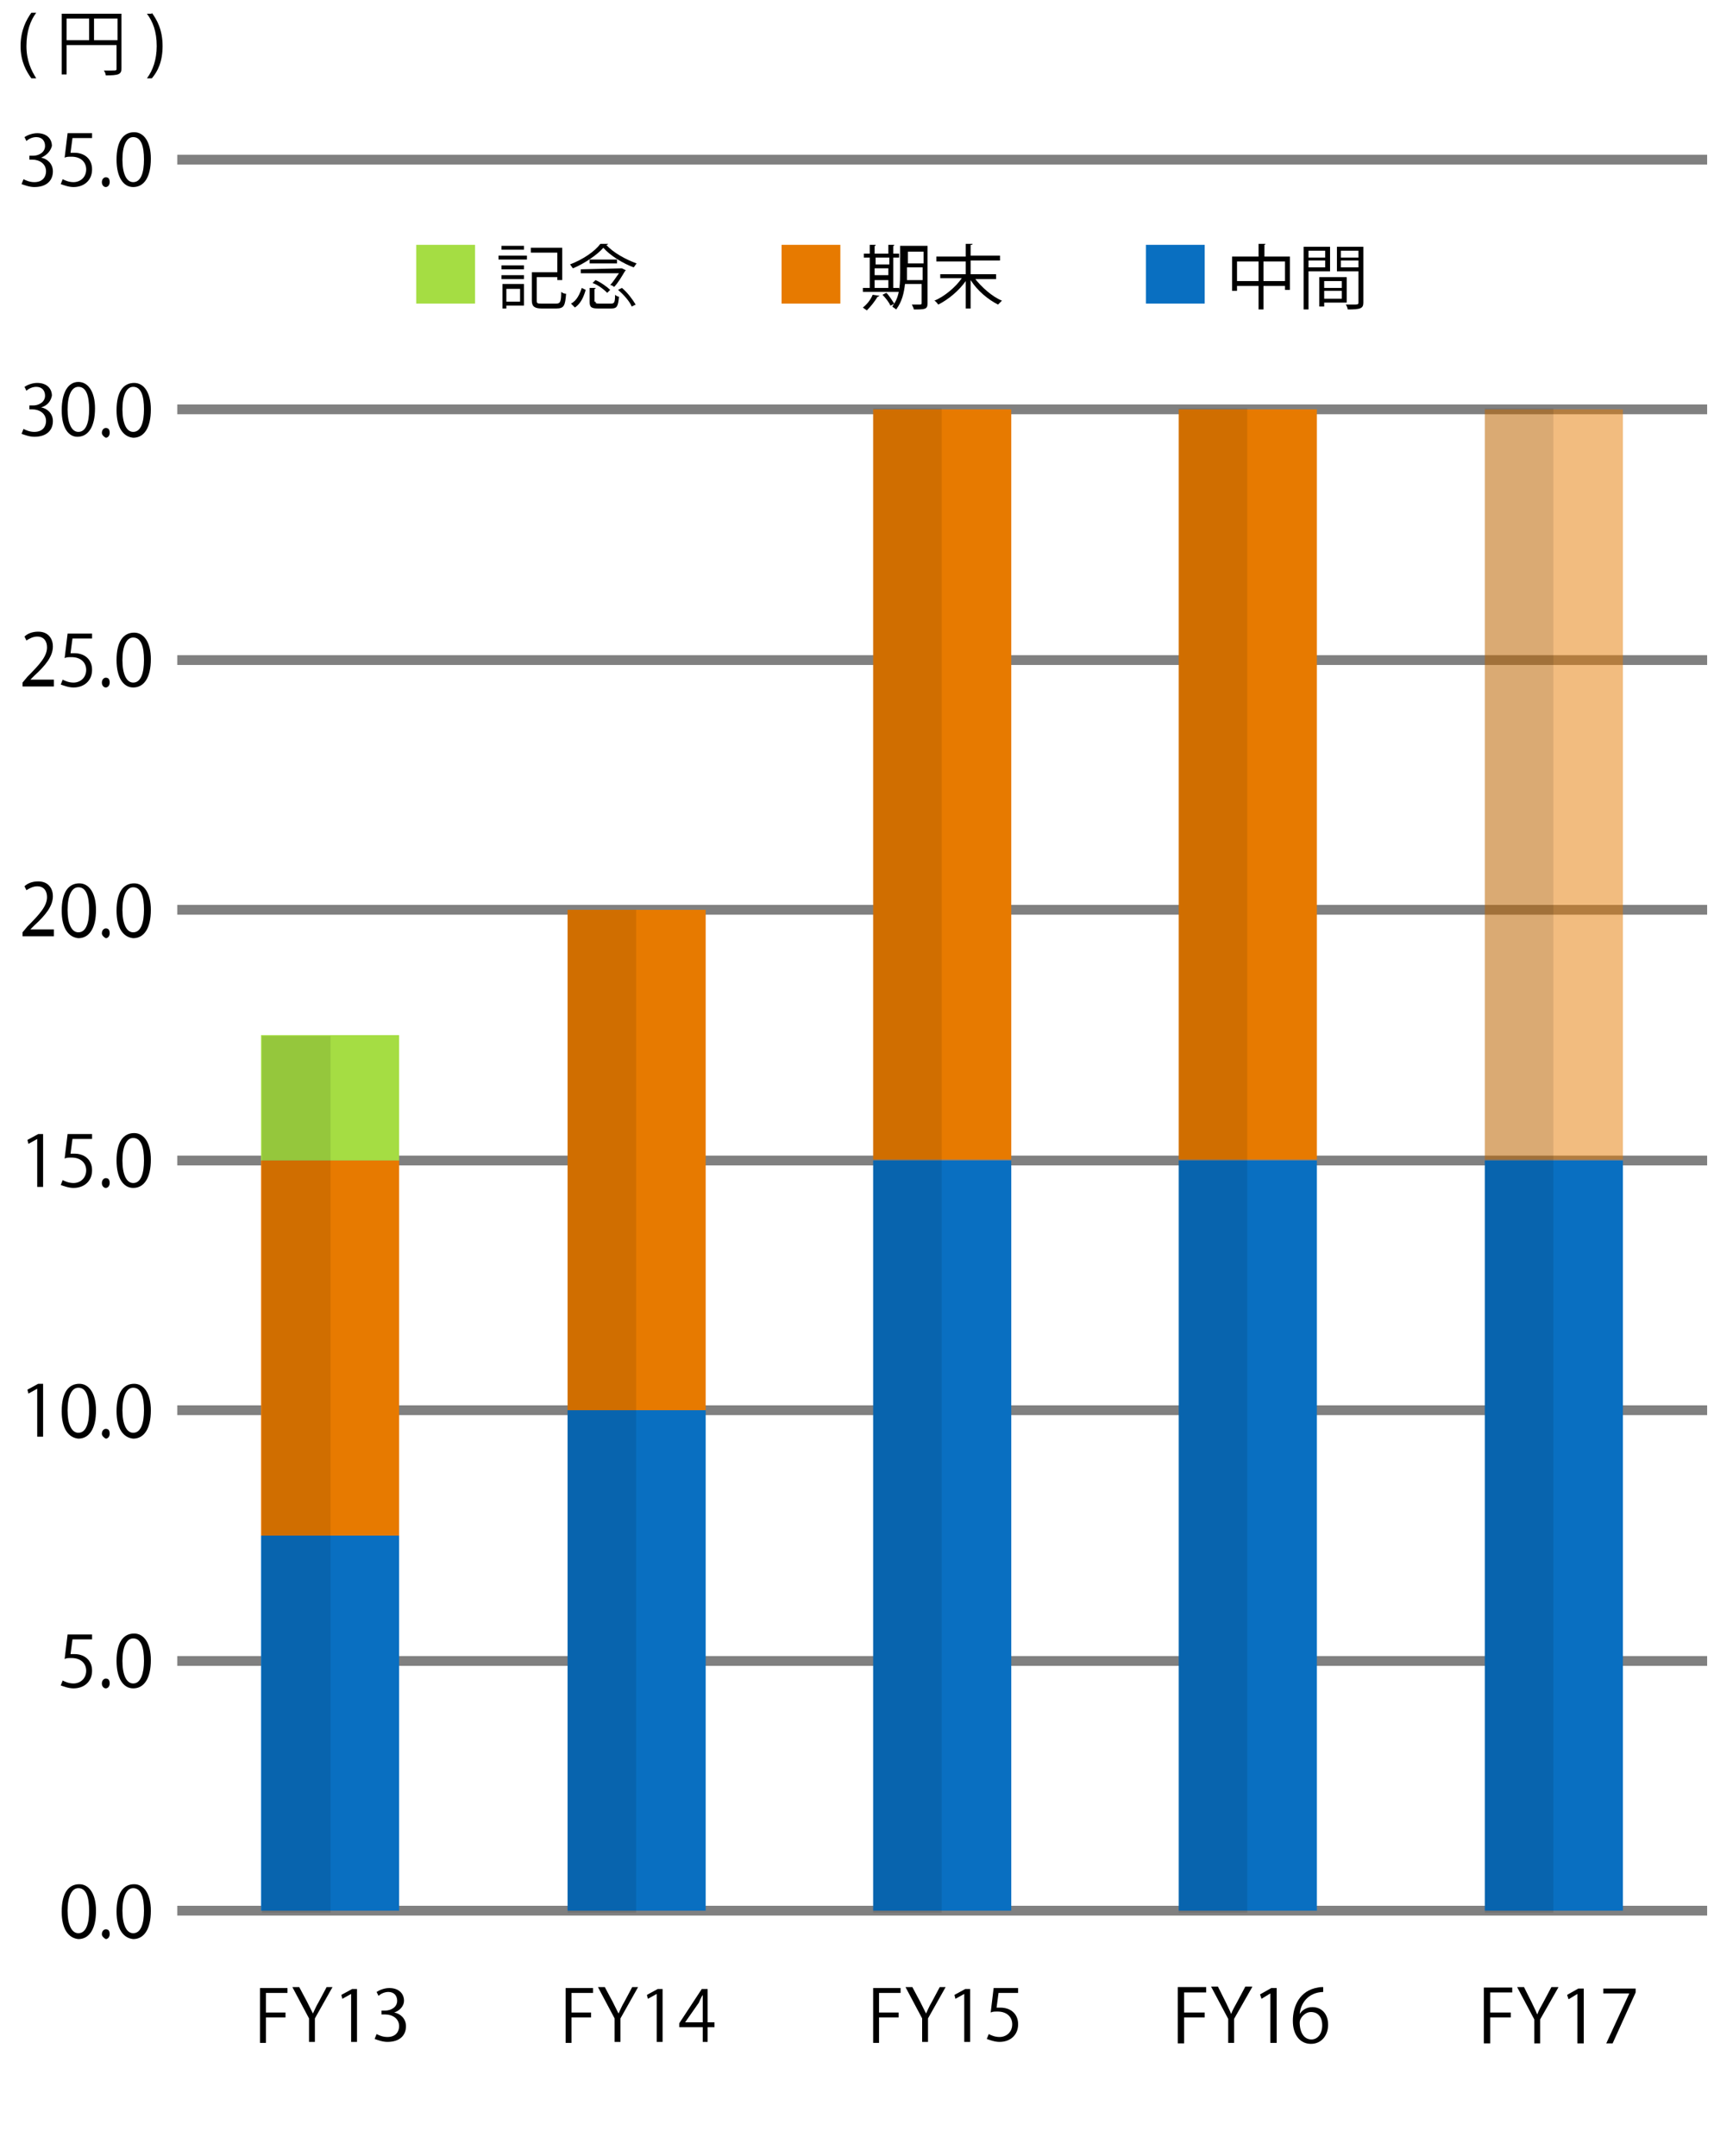 <?xml version="1.0" encoding="utf-8"?>
<!-- Generator: Adobe Illustrator 21.1.0, SVG Export Plug-In . SVG Version: 6.00 Build 0)  -->
<svg version="1.1" id="JP" xmlns="http://www.w3.org/2000/svg" xmlns:xlink="http://www.w3.org/1999/xlink" x="0px" y="0px"
	 viewBox="0 0 350 440.3" style="enable-background:new 0 0 350 440.3;" xml:space="preserve">
<style type="text/css">
	.st0{fill:#808080;}
	.st1{fill:#A5DD43;}
	.st2{fill:#E77A00;}
	.st3{fill:#096FC1;}
	.st4{fill-opacity:0.1;}
	.st5{fill:#E77A00;enable-background:new    ;}
	.st6{opacity:0.5;fill:#E77A00;enable-background:new    ;}
</style>
<g>
	<path d="M6.4,16c-1-1.4-2.2-3.4-2.2-6.6S5.4,4,6.4,2.6h1c-1.2,1.6-2,3.8-2,6.8s1,5,2,6.6H6.4z"/>
	<path d="M24.8,2.8V14c0,1.2-0.6,1.4-3.2,1.4c0-0.2-0.2-0.8-0.4-1c0.6,0,1,0,1.4,0c1.2,0,1.2,0,1.2-0.4V9.2H13.6v6h-1V2.8H24.8z
		 M13.6,3.8v4.4h4.6V3.8H13.6z M19.2,8.2H24V3.8h-4.8V8.2z"/>
	<path d="M31,2.6C32,4,33.2,6,33.2,9.4c0,3.2-1,5.2-2.2,6.6h-1c1.2-1.6,2-3.8,2-6.6c0-3-0.8-5-2-6.6h1V2.6z"/>
</g>
<g>
	<rect x="36.2" y="389.2" class="st0" width="312.4" height="2"/>
</g>
<g>
	<g>
		<g>
			<path d="M12.6,390.4c0-3.8,1.4-5.6,3.6-5.6c2,0,3.4,2,3.4,5.4c0,3.8-1.4,5.8-3.6,5.8C14,395.8,12.6,394,12.6,390.4z M18.2,390.2
				c0-2.8-0.6-4.6-2.2-4.6c-1.4,0-2.2,1.8-2.2,4.6c0,2.8,0.8,4.6,2.2,4.6C17.6,394.8,18.2,392.8,18.2,390.2z"/>
			<path d="M20.8,395c0-0.6,0.4-1,0.8-1c0.6,0,0.8,0.4,0.8,1s-0.4,1-0.8,1C21.2,395.8,20.8,395.4,20.8,395z"/>
			<path d="M23.8,390.4c0-3.8,1.4-5.6,3.6-5.6c2,0,3.4,2,3.4,5.4c0,3.8-1.4,5.8-3.6,5.8C25.2,395.8,23.8,394,23.8,390.4z
				 M29.4,390.2c0-2.8-0.6-4.6-2.2-4.6c-1.4,0-2.2,1.8-2.2,4.6c0,2.8,0.8,4.6,2.2,4.6C28.8,394.8,29.4,392.8,29.4,390.2z"/>
		</g>
		<g>
			<path d="M18.8,333.8v1h-4l-0.4,3c0.2,0,0.4,0,0.8,0c2,0,3.6,1.2,3.6,3.4c0,2.2-1.6,3.6-3.8,3.6c-1,0-2-0.4-2.6-0.6l0.4-1
				c0.4,0.2,1.2,0.6,2.2,0.6c1.4,0,2.6-1,2.6-2.6c0-1.4-1-2.6-3-2.6c-0.6,0-1,0-1.4,0.2l0.6-5H18.8z"/>
			<path d="M20.8,343.8c0-0.6,0.4-1,0.8-1c0.6,0,0.8,0.4,0.8,1s-0.4,1-0.8,1S20.8,344.4,20.8,343.8z"/>
			<path d="M23.8,339.2c0-3.8,1.4-5.6,3.6-5.6c2,0,3.4,2,3.4,5.4c0,3.8-1.4,5.8-3.6,5.8C25.2,344.8,23.8,342.8,23.8,339.2z
				 M29.4,339.2c0-2.8-0.6-4.6-2.2-4.6c-1.4,0-2.2,1.8-2.2,4.6c0,2.8,0.8,4.6,2.2,4.6C28.8,343.8,29.4,341.6,29.4,339.2z"/>
		</g>
		<g>
			<path d="M7.6,293.4v-9.8l0,0l-1.8,1l-0.2-0.8l2.2-1.2h1v10.8H7.6z"/>
			<path d="M12.6,288.2c0-3.8,1.4-5.6,3.6-5.6c2,0,3.4,2,3.4,5.4c0,3.8-1.4,5.8-3.6,5.8C14,293.6,12.6,291.8,12.6,288.2z M18.2,288
				c0-2.8-0.6-4.6-2.2-4.6c-1.4,0-2.2,1.8-2.2,4.6c0,2.8,0.8,4.6,2.2,4.6C17.6,292.6,18.2,290.6,18.2,288z"/>
			<path d="M20.8,292.8c0-0.6,0.4-1,0.8-1c0.6,0,0.8,0.4,0.8,1s-0.4,1-0.8,1C21.2,293.6,20.8,293.2,20.8,292.8z"/>
			<path d="M23.8,288.2c0-3.8,1.4-5.6,3.6-5.6c2,0,3.4,2,3.4,5.4c0,3.8-1.4,5.8-3.6,5.8C25.2,293.6,23.8,291.8,23.8,288.2z
				 M29.4,288c0-2.8-0.6-4.6-2.2-4.6c-1.4,0-2.2,1.8-2.2,4.6c0,2.8,0.8,4.6,2.2,4.6C28.8,292.6,29.4,290.6,29.4,288z"/>
		</g>
		<g>
			<path d="M7.6,242.4v-9.8l0,0l-1.8,1l-0.2-0.8l2.2-1.2h1v10.8H7.6z"/>
			<path d="M18.8,231.6v1h-4l-0.4,3c0.2,0,0.4,0,0.8,0c2,0,3.6,1.2,3.6,3.4s-1.6,3.6-3.8,3.6c-1,0-2-0.4-2.6-0.6l0.4-1
				c0.4,0.2,1.2,0.6,2.2,0.6c1.4,0,2.6-1,2.6-2.6c0-1.4-1-2.6-3-2.6c-0.6,0-1,0-1.4,0.2l0.6-5C13.8,231.6,18.8,231.6,18.8,231.6z"/>
			<path d="M20.8,241.6c0-0.6,0.4-1,0.8-1c0.6,0,0.8,0.4,0.8,1s-0.4,1-0.8,1S20.8,242.2,20.8,241.6z"/>
			<path d="M23.8,237c0-3.8,1.4-5.6,3.6-5.6c2,0,3.4,2,3.4,5.4c0,3.8-1.4,5.8-3.6,5.8C25.2,242.6,23.8,240.6,23.8,237z M29.4,237
				c0-2.8-0.6-4.6-2.2-4.6c-1.4,0-2.2,1.8-2.2,4.6s0.8,4.6,2.2,4.6C28.8,241.6,29.4,239.6,29.4,237z"/>
		</g>
		<g>
			<path d="M11,191.2H4.6v-0.8l1-1.2c2.6-2.6,4-4.2,4-6c0-1.2-0.6-2.2-2-2.2c-0.8,0-1.6,0.4-2.2,0.8L5,181c0.6-0.6,1.6-1,2.8-1
				c2.2,0,3,1.6,3,3c0,2-1.4,3.8-3.8,6l-0.8,0.8l0,0H11V191.2z"/>
			<path d="M12.6,186c0-3.8,1.4-5.6,3.6-5.6c2,0,3.4,2,3.4,5.4c0,3.8-1.4,5.8-3.6,5.8C14,191.4,12.6,189.6,12.6,186z M18.2,185.8
				c0-2.8-0.6-4.6-2.2-4.6c-1.4,0-2.2,1.8-2.2,4.6s0.8,4.6,2.2,4.6C17.6,190.4,18.2,188.4,18.2,185.8z"/>
			<path d="M20.8,190.6c0-0.6,0.4-1,0.8-1c0.6,0,0.8,0.4,0.8,1s-0.4,1-0.8,1C21.2,191.4,20.8,191,20.8,190.6z"/>
			<path d="M23.8,186c0-3.8,1.4-5.6,3.6-5.6c2,0,3.4,2,3.4,5.4c0,3.8-1.4,5.8-3.6,5.8C25.2,191.4,23.8,189.6,23.8,186z M29.4,185.8
				c0-2.8-0.6-4.6-2.2-4.6c-1.4,0-2.2,1.8-2.2,4.6s0.8,4.6,2.2,4.6C28.8,190.4,29.4,188.4,29.4,185.8z"/>
		</g>
		<g>
			<path d="M11,140.2H4.6v-0.8l1-1.2c2.6-2.6,4-4.2,4-6c0-1.2-0.6-2.2-2-2.2c-0.8,0-1.6,0.4-2.2,0.8L5,130c0.6-0.6,1.6-1,2.8-1
				c2.2,0,3,1.6,3,3c0,2-1.4,3.8-3.8,6l-0.8,0.8l0,0H11V140.2z"/>
			<path d="M18.8,129.4v1h-4l-0.4,3c0.2,0,0.4,0,0.8,0c2,0,3.6,1.2,3.6,3.4s-1.6,3.6-3.8,3.6c-1,0-2-0.4-2.6-0.6l0.4-1
				c0.4,0.2,1.2,0.6,2.2,0.6c1.4,0,2.6-1,2.6-2.6c0-1.4-1-2.6-3-2.6c-0.6,0-1,0-1.4,0.2l0.6-5C13.8,129.4,18.8,129.4,18.8,129.4z"/>
			<path d="M20.8,139.4c0-0.6,0.4-1,0.8-1c0.6,0,0.8,0.4,0.8,1s-0.4,1-0.8,1S20.8,140,20.8,139.4z"/>
			<path d="M23.8,134.8c0-3.8,1.4-5.6,3.6-5.6c2,0,3.4,2,3.4,5.4c0,3.8-1.4,5.8-3.6,5.8C25.2,140.4,23.8,138.4,23.8,134.8z
				 M29.4,134.8c0-2.8-0.6-4.6-2.2-4.6c-1.4,0-2.2,1.8-2.2,4.6s0.8,4.6,2.2,4.6C28.8,139.4,29.4,137.4,29.4,134.8z"/>
		</g>
		<g>
			<path d="M8.4,83.2c1.2,0.2,2.4,1.2,2.4,2.8c0,1.8-1.2,3.2-3.8,3.2c-1,0-2-0.4-2.6-0.6l0.4-1C5.2,87.8,6,88.2,7,88.2
				c1.8,0,2.4-1.2,2.4-2.2c0-1.6-1.4-2.4-2.8-2.4H6v-0.8h0.8c1,0,2.4-0.6,2.4-2c0-1-0.6-1.8-1.8-1.8c-0.8,0-1.6,0.4-2,0.8L5,79
				c0.6-0.4,1.6-0.8,2.6-0.8c2,0,3,1.2,3,2.6C10.4,81.8,9.8,82.8,8.4,83.2L8.4,83.2z"/>
			<path d="M12.6,83.8C12.6,80,14,78,16,78s3.4,2,3.4,5.4c0,3.8-1.4,5.8-3.6,5.8C14,89.2,12.6,87.4,12.6,83.8z M18.2,83.6
				c0-2.8-0.6-4.6-2.2-4.6c-1.4,0-2.2,1.8-2.2,4.6c0,2.8,0.8,4.6,2.2,4.6C17.6,88.2,18.2,86.2,18.2,83.6z"/>
			<path d="M20.8,88.4c0-0.6,0.4-1,0.8-1c0.6,0,0.8,0.4,0.8,1s-0.4,1-0.8,1C21.2,89.2,20.8,88.8,20.8,88.4z"/>
			<path d="M23.8,83.8c0-3.8,1.4-5.6,3.6-5.6c2,0,3.4,2,3.4,5.4c0,3.8-1.4,5.8-3.6,5.8C25.2,89.2,23.8,87.4,23.8,83.8z M29.4,83.6
				c0-2.8-0.6-4.6-2.2-4.6c-1.4,0-2.2,1.8-2.2,4.6c0,2.8,0.8,4.6,2.2,4.6C28.8,88.2,29.4,86.2,29.4,83.6z"/>
		</g>
		<g>
			<path d="M8.4,32.2c1.2,0.2,2.4,1.2,2.4,2.8c0,1.8-1.2,3.2-3.8,3.2c-1,0-2-0.4-2.6-0.6l0.4-1C5.2,36.8,6,37.2,7,37.2
				c1.8,0,2.4-1.2,2.4-2.2c0-1.6-1.4-2.4-2.8-2.4H6v-0.8h0.8c1,0,2.4-0.6,2.4-2c0-1-0.6-1.8-1.8-1.8c-0.8,0-1.6,0.4-2,0.8L5,28
				c0.6-0.4,1.6-0.8,2.6-0.8c2,0,3,1.2,3,2.6C10.4,30.6,9.8,31.6,8.4,32.2L8.4,32.2z"/>
			<path d="M18.8,27.2v1h-4l-0.4,3c0.2,0,0.4,0,0.8,0c2,0,3.6,1.2,3.6,3.4s-1.6,3.6-3.8,3.6c-1,0-2-0.4-2.6-0.6l0.4-1
				c0.4,0.2,1.2,0.6,2.2,0.6c1.4,0,2.6-1,2.6-2.6c0-1.4-1-2.6-3-2.6c-0.6,0-1,0-1.4,0.2l0.6-5C13.8,27.2,18.8,27.2,18.8,27.2z"/>
			<path d="M20.8,37.2c0-0.6,0.4-1,0.8-1c0.6,0,0.8,0.4,0.8,1s-0.4,1-0.8,1S20.8,37.8,20.8,37.2z"/>
			<path d="M23.8,32.6c0-3.8,1.4-5.6,3.6-5.6c2,0,3.4,2,3.4,5.4c0,3.8-1.4,5.8-3.6,5.8C25.2,38.2,23.8,36.2,23.8,32.6z M29.4,32.6
				c0-2.8-0.6-4.6-2.2-4.6c-1.4,0-2.2,1.8-2.2,4.6s0.8,4.6,2.2,4.6C28.8,37.2,29.4,35.2,29.4,32.6z"/>
		</g>
	</g>
	<g>
		<g>
			<rect x="36.2" y="338.2" class="st0" width="312.4" height="2"/>
			<rect x="36.2" y="287" class="st0" width="312.4" height="2"/>
			<rect x="36.2" y="236" class="st0" width="312.4" height="2"/>
			<rect x="36.2" y="184.8" class="st0" width="312.4" height="2"/>
			<rect x="36.2" y="133.8" class="st0" width="312.4" height="2"/>
			<rect x="36.2" y="82.6" class="st0" width="312.4" height="2"/>
			<rect x="36.2" y="31.6" class="st0" width="312.4" height="2"/>
		</g>
	</g>
</g>
<g>
	<g>
		<g>
			<rect x="53.3" y="211.4" class="st1" width="28.2" height="25.6"/>
		</g>
	</g>
	<g>
		<g>
			<rect x="53.3" y="237" class="st2" width="28.2" height="76.6"/>
			<rect x="115.9" y="185.8" class="st2" width="28.2" height="102.2"/>
			<rect x="178.3" y="83.6" class="st2" width="28.2" height="153.2"/>
		</g>
	</g>
	<g>
		<g>
			<rect x="53.3" y="313.6" class="st3" width="28.2" height="76.6"/>
			<rect x="115.9" y="288" class="st3" width="28.2" height="102.2"/>
			<rect x="178.3" y="237" class="st3" width="28.2" height="153.2"/>
		</g>
	</g>
</g>
<g>
	<path d="M178.3,417v-11h5.6v1h-4.4v4h4v1h-4v5.2h-1.2V417z"/>
	<path d="M193.1,405.8l-3.6,6.4v4.8h-1.2v-4.8l-3.4-6.4h1.4l1.6,3c0.4,0.8,0.8,1.6,1.2,2.4l0,0c0.4-0.8,0.6-1.4,1.2-2.4l1.6-3H193.1
		z"/>
	<path d="M196.9,417v-9.8l0,0l-1.8,1l-0.2-0.8l2.2-1.2h1V417H196.9z"/>
	<path d="M207.9,406v1h-4l-0.4,3c0.2,0,0.4,0,0.8,0c2,0,3.6,1.2,3.6,3.4c0,2.2-1.6,3.6-3.8,3.6c-1,0-2-0.4-2.6-0.6l0.4-1
		c0.4,0.2,1.2,0.6,2.2,0.6c1.4,0,2.6-1,2.6-2.6c0-1.4-1-2.6-3-2.6c-0.6,0-1,0-1.4,0.2l0.6-5H207.9z"/>
</g>
<g>
	<path d="M53.1,417v-11h5.6v1h-4.4v4h4v1h-4v5.2h-1.2V417z"/>
	<path d="M67.9,405.8l-3.6,6.4v4.8h-1.2v-4.8l-3.4-6.4h1.4l1.6,3c0.4,0.8,0.8,1.6,1.2,2.4l0,0c0.4-0.8,0.6-1.4,1.2-2.4l1.6-3H67.9z"
		/>
	<path d="M71.7,417v-9.8l0,0l-1.8,1l-0.2-0.8l2.2-1.2h1V417H71.7z"/>
	<path d="M80.5,411c1.2,0.2,2.4,1.2,2.4,2.8c0,1.8-1.2,3.2-3.8,3.2c-1,0-2-0.4-2.6-0.6l0.4-1c0.4,0.2,1.2,0.6,2.2,0.6
		c1.8,0,2.4-1.2,2.4-2.2c0-1.6-1.4-2.4-2.8-2.4h-0.8v-0.8h0.8c1,0,2.4-0.6,2.4-2c0-1-0.6-1.8-1.8-1.8c-0.8,0-1.6,0.4-2,0.8l-0.4-0.8
		c0.6-0.4,1.6-0.8,2.6-0.8c2,0,3,1.2,3,2.6C82.5,409.6,81.7,410.6,80.5,411L80.5,411z"/>
</g>
<g>
	<path d="M115.5,417v-11h5.6v1h-4.4v4h4v1h-4v5.2h-1.2V417z"/>
	<path d="M130.3,405.8l-3.6,6.4v4.8h-1.2v-4.8l-3.4-6.4h1.4l1.6,3c0.4,0.8,0.8,1.6,1.2,2.4l0,0c0.4-0.8,0.6-1.4,1.2-2.4l1.6-3H130.3
		z"/>
	<path d="M134.1,417v-9.8l0,0l-1.8,1l-0.2-0.8l2.2-1.2h1V417H134.1z"/>
	<path d="M144.7,417h-1.2v-3h-4.8v-0.8l4.6-7h1.2v6.8h1.4v1h-1.4v3H144.7z M139.9,413h3.6v-3.8c0-0.6,0-1.2,0-1.8l0,0
		c-0.4,0.6-0.6,1.2-0.8,1.6L139.9,413L139.9,413z"/>
</g>
<g>
	<g>
		<g>
			<path d="M258,52.4h5.4v6.8h-1v-0.8H258v4.8h-1v-4.8h-4.4v1h-1v-7h5.4v-2.6h1.4c0,0.2-0.2,0.2-0.2,0.2v2.4
				C258.2,52.4,258,52.4,258,52.4z M252.6,57.4h4.4v-4h-4.4V57.4z M258,57.4h4.4v-4H258V57.4z"/>
			<path d="M271.6,55.4h-4.4v7.8h-1V50.4h5.4V55.4z M270.6,51.2h-3.4v1.4h3.4V51.2z M267.2,54.6h3.4v-1.4h-3.4V54.6z M275,61.8h-4.6
				v0.8h-1v-6h5.6V61.8z M274,57.4h-3.6v1.4h3.6V57.4z M270.4,61h3.6v-1.6h-3.6V61z M278.4,50.4v11.4c0,1.2-0.6,1.4-3.2,1.4
				c0-0.2-0.2-0.8-0.4-1c0.4,0,1,0,1.4,0c1,0,1.2,0,1.2-0.4v-6.4H273v-5H278.4z M277.4,51.2h-3.6v1.4h3.6V51.2z M273.8,54.6h3.6
				v-1.4h-3.6V54.6z"/>
		</g>
		<rect x="234" y="50" class="st3" width="12" height="12"/>
	</g>
	<g>
		<path d="M101.8,53v-0.8h5.8V53H101.8z M107,58.2v4.2h-3.6V63h-0.8v-5h4.4V58.2z M102.4,55v-0.8h4.6V55H102.4z M102.4,57v-0.8h4.6
			V57H102.4z M107,50.2V51h-4.6v-0.8H107z M106.2,59h-2.8v2.6h2.8V59z M109.6,61.4c0,0.6,0.2,0.6,1,0.6h3c0.8,0,1-0.4,1-2.4
			c0.2,0.2,0.6,0.4,1,0.4c-0.2,2.4-0.4,3-2,3h-3c-1.4,0-2-0.4-2-1.6v-5.8h5.2v-4h-5.4v-1h6.4v6.6h-1v-0.6h-4.2V61.4z"/>
		<path d="M124.2,49.8C124,50,124,50,123.8,50c1.4,1.6,4,3,6.2,3.8c-0.2,0.2-0.4,0.6-0.6,0.8c-2.2-0.8-4.8-2.4-6.2-4
			c-1.2,1.4-3.8,3.2-6.2,4.2c-0.2-0.2-0.4-0.6-0.6-0.8c2.6-1,5-2.6,6.2-4.2H124.2z M119.6,59.2c-0.4,1.4-1,2.8-2.2,3.6l-0.8-0.8
			c1.2-0.6,1.8-2,2.2-3.2L119.6,59.2z M127,54.8l0.8,0.4l-0.2,0.2c-0.6,1-1.4,2.4-2.2,3.2c-0.2-0.2-0.6-0.4-0.8-0.4
			c0.6-0.6,1.2-1.6,1.8-2.4h-7.8V55L127,54.8L127,54.8z M120.6,53h5.4v0.8h-5.6V53H120.6z M121.6,61.6c0,0.4,0.2,0.4,0.8,0.4h2.4
			c0.6,0,0.8-0.2,0.8-1.8c0.2,0.2,0.6,0.4,0.8,0.4c-0.2,2-0.4,2.4-1.6,2.4h-2.6c-1.4,0-1.8-0.2-1.8-1.4v-2.8h1.2
			c0,0.2,0,0.2-0.2,0.2v2.6C121.4,61.6,121.6,61.6,121.6,61.6z M124,59.8c-0.6-0.6-1.8-1.6-3-2l0.6-0.6c1,0.4,2.4,1.4,3,2L124,59.8z
			 M129,62.6c-0.4-1-1.6-2.4-2.8-3.4l0.8-0.4c1.2,1,2.2,2.4,2.8,3.4L129,62.6z"/>
	</g>
	<rect x="85" y="50" class="st1" width="12" height="12"/>
	<g>
		<g>
			<path d="M183.6,58.8v0.8h-7.4v-0.8h1.4v-6.2h-1.2v-0.8h1.2V50h1.2c0,0.2,0,0.2-0.2,0.2v1.6h2.8V50h1.2c0,0.2,0,0.2-0.2,0.2v1.6
				h1.2v0.8h-1.2v6.2H183.6z M179.6,60.4c0,0-0.2,0.2-0.4,0.2c-0.6,1-1.4,2-2.2,2.8c-0.2-0.2-0.6-0.4-0.8-0.6c0.8-0.6,1.6-1.6,2-2.6
				L179.6,60.4z M181.6,52.6h-2.8V54h2.8V52.6z M178.6,54.8v1.4h2.8v-1.4H178.6z M178.6,57.2v1.6h2.8v-1.6H178.6z M189.4,50.6V62
				c0,1.2-0.6,1.2-2.8,1.2c0-0.2-0.2-0.6-0.4-1c0.4,0,1,0,1.2,0c0.8,0,0.8,0,0.8-0.4V58h-3.4c-0.2,1.8-0.6,3.6-1.8,5.2
				c-0.2-0.2-0.6-0.4-0.8-0.6c0.2-0.2,0.2-0.4,0.4-0.6c0,0-0.6,0.4-0.8,0.4c-0.2-0.6-1-1.6-1.6-2.2l0.8-0.4c0.6,0.6,1.2,1.6,1.6,2.2
				c1.2-1.8,1.2-4.4,1.2-6.4v-5.4h5.6V50.6z M185.2,55.8c0,0.4,0,1,0,1.4h3.2v-2.6h-3.2V55.8z M188.6,51.4h-3.2v2.4h3.2V51.4z"/>
			<path d="M199,56.8c1.4,1.8,3.6,3.8,5.6,4.6c-0.2,0.2-0.6,0.6-0.8,0.8c-2-1-4.2-2.8-5.6-5V63h-1v-5.6c-1.4,2-3.6,3.8-5.6,4.8
				c-0.2-0.2-0.4-0.6-0.8-0.8c2-0.8,4.4-2.8,5.6-4.6H192V56h5.2v-2.6h-6v-1h6v-2.6h1.4c0,0.2-0.2,0.2-0.4,0.2v2.2h6v1h-6V56h5.2v1
				H199V56.8z"/>
		</g>
		<rect x="159.6" y="50" class="st2" width="12" height="12"/>
	</g>
</g>
<rect x="178.3" y="83.4" class="st4" width="14" height="307.2"/>
<rect x="240.7" y="83.6" class="st5" width="28.2" height="153.2"/>
<rect x="240.7" y="237" class="st3" width="28.2" height="153.2"/>
<rect x="240.7" y="83.4" class="st4" width="14" height="307.2"/>
<rect x="303.2" y="83.6" class="st6" width="28.2" height="153.2"/>
<rect x="303.2" y="237" class="st3" width="28.2" height="153.2"/>
<rect x="303.2" y="83.4" class="st4" width="14" height="307.2"/>
<rect x="115.9" y="185.8" class="st4" width="14" height="204.8"/>
<rect x="53.5" y="211.6" class="st4" width="14" height="179"/>
<g>
	<path d="M240.5,417.2v-11.4h5.8v1.1h-4.5v4.1h4.2v1h-4.2v5.3h-1.3V417.2z"/>
	<path d="M255.7,405.8l-3.7,6.5v4.9h-1.2v-4.9l-3.5-6.6h1.4l1.6,3.2c0.4,0.9,0.8,1.6,1.1,2.4l0,0c0.3-0.8,0.7-1.5,1.2-2.4l1.7-3.2
		h1.4V405.8z"/>
	<path d="M259.4,417.2v-10.1l0,0l-1.8,1.1l-0.3-0.9l2.3-1.3h1.1v11.2L259.4,417.2L259.4,417.2z"/>
	<path d="M265.4,411.3c0.5-0.8,1.4-1.4,2.6-1.4c1.9,0,3.2,1.4,3.2,3.6c0,2.1-1.3,3.9-3.5,3.9s-3.7-1.8-3.7-4.7c0-3,1.4-6.2,5.1-6.8
		c0.4-0.1,0.8-0.1,1.1-0.1v1C267.1,406.9,265.6,409.1,265.4,411.3L265.4,411.3z M270,413.6c0-1.7-0.9-2.7-2.3-2.7
		c-1.3,0-2.3,1.3-2.3,2.1c0,2.1,0.9,3.5,2.4,3.5C269.1,416.5,270,415.3,270,413.6z"/>
</g>
<g>
	<path d="M303,417.3v-11.4h5.8v1h-4.5v4.1h4.2v1h-4.2v5.3H303z"/>
	<path d="M318.2,405.9l-3.7,6.5v4.9h-1.2v-4.9l-3.5-6.6h1.4l1.6,3.2c0.4,0.9,0.8,1.6,1.1,2.4h0c0.3-0.8,0.7-1.5,1.2-2.4l1.7-3.2
		H318.2z"/>
	<path d="M322.1,417.3v-10.1h0l-1.8,1.1l-0.3-0.9l2.3-1.3h1.1v11.2H322.1z"/>
	<path d="M327.4,406.1h6.6v0.8l-4.7,10.4H328l4.7-10.2v0h-5.3V406.1z"/>
</g>
</svg>
